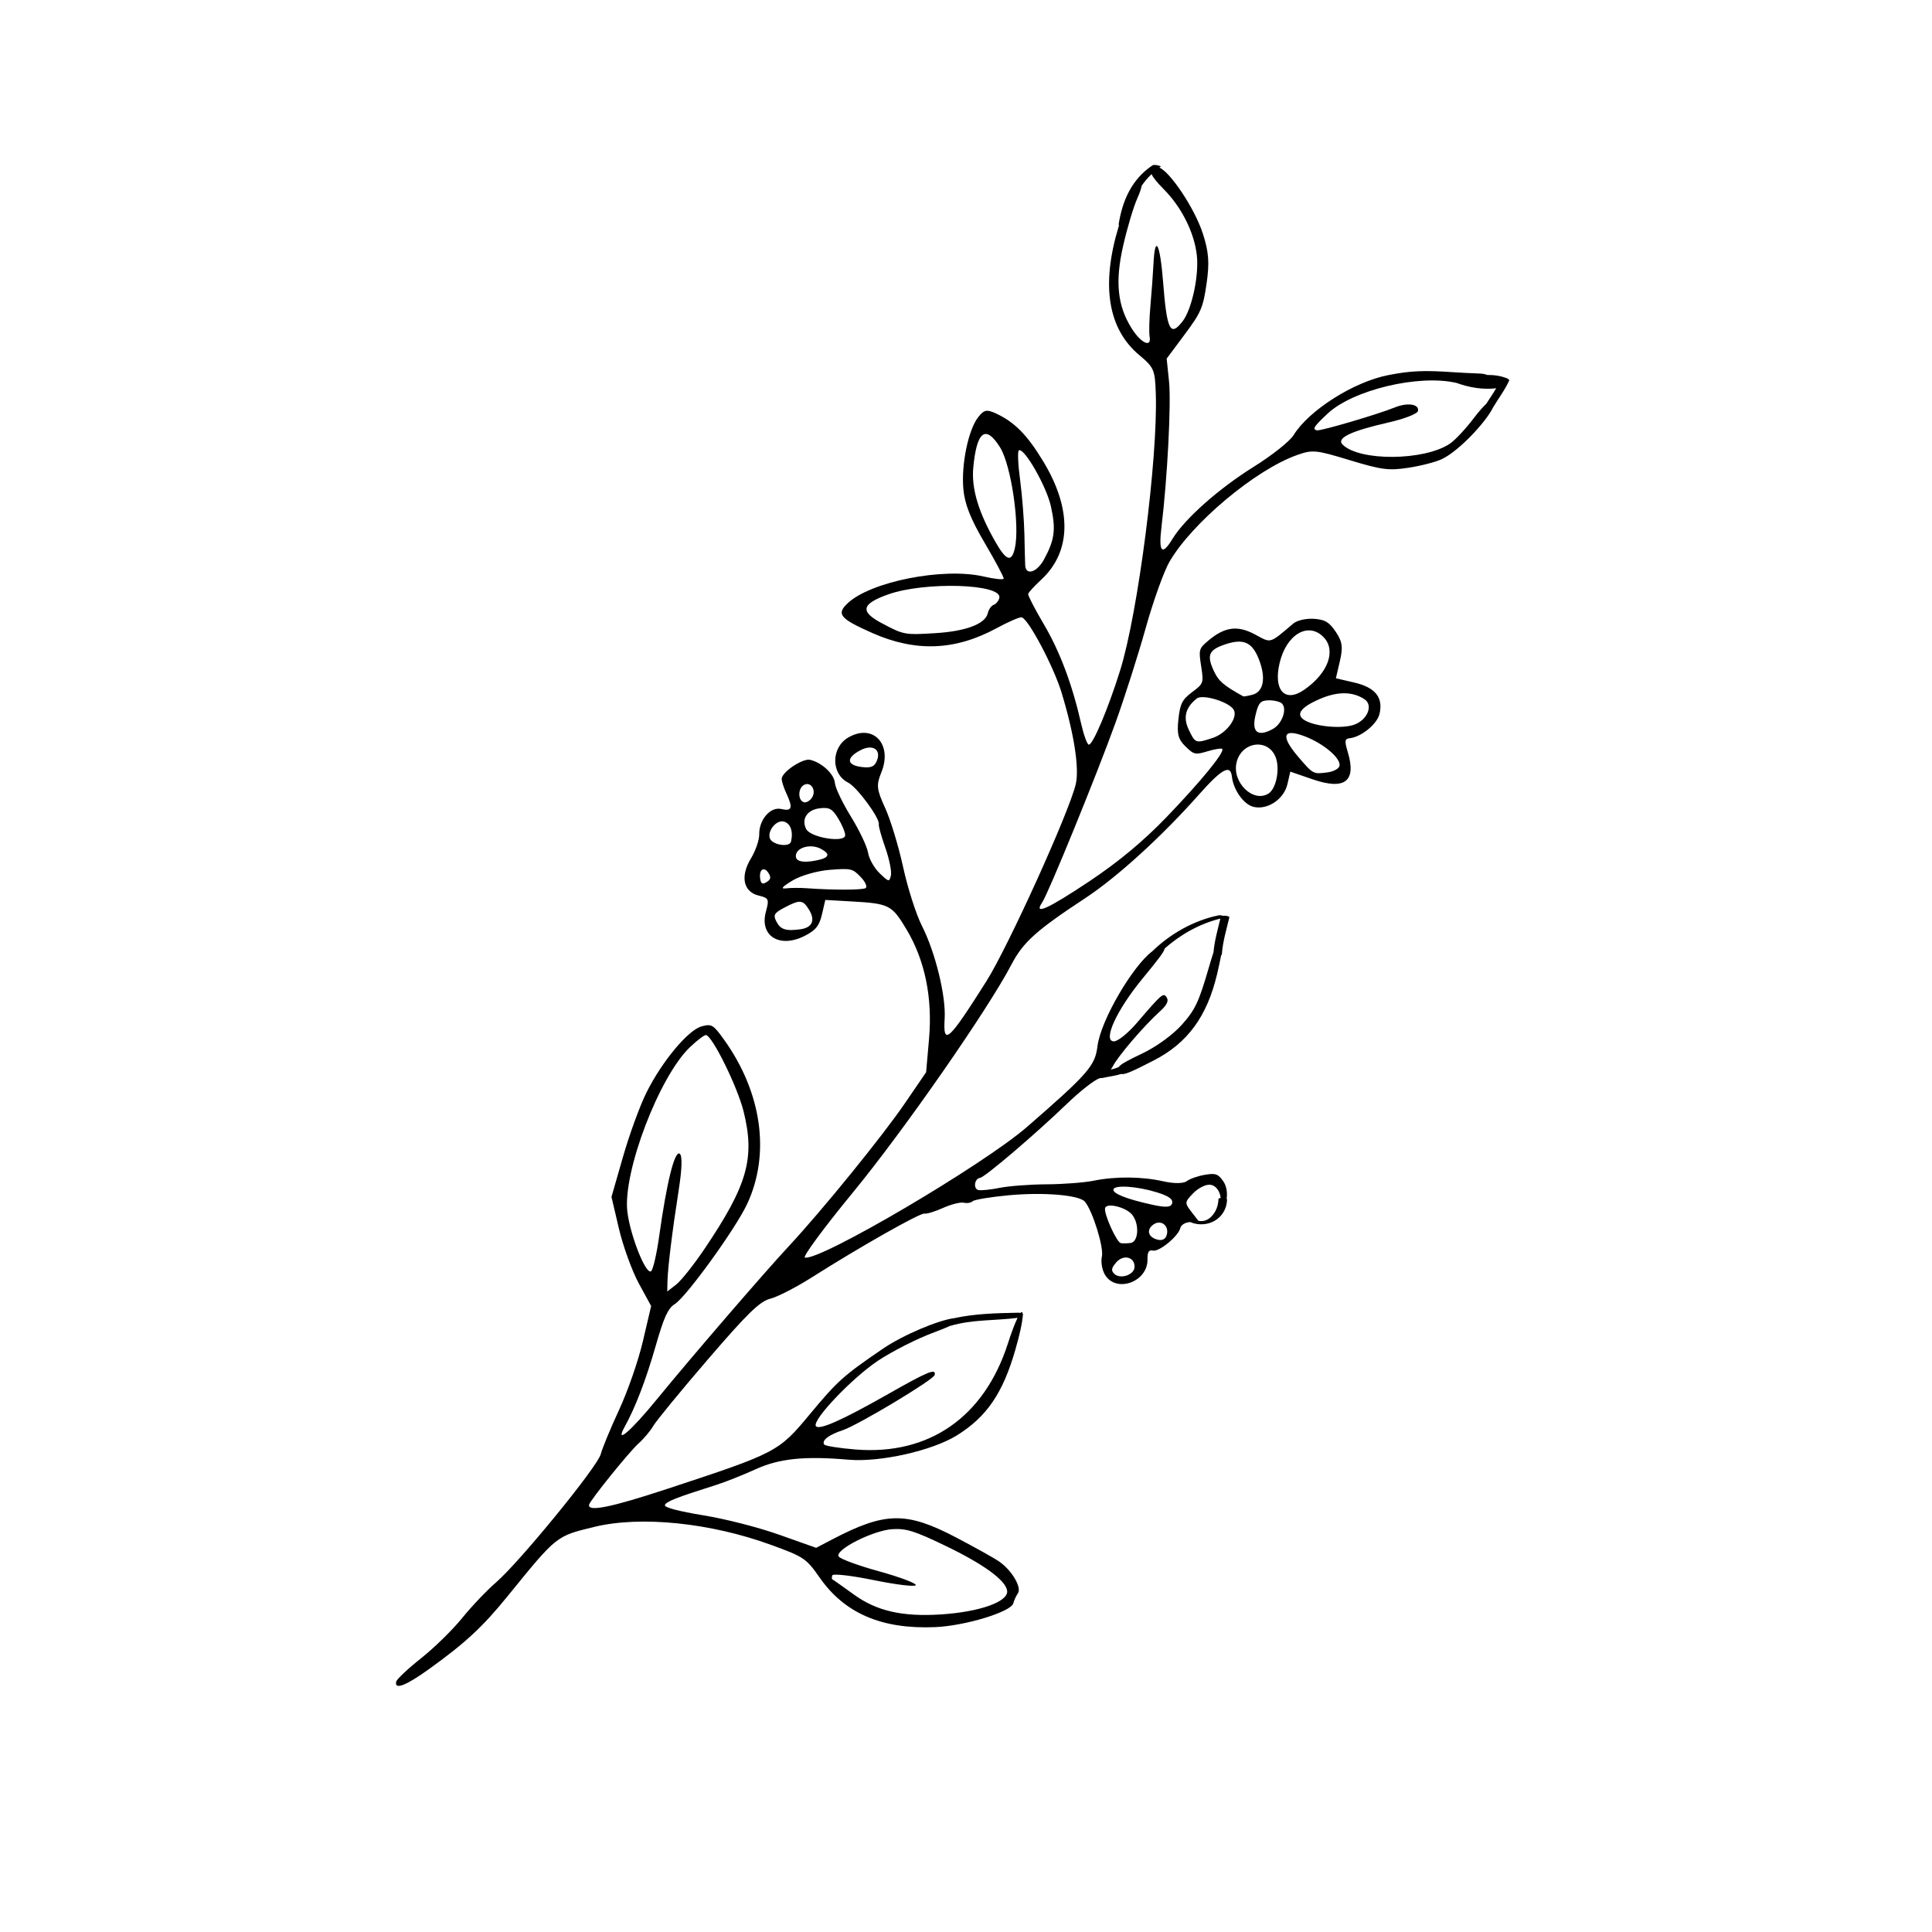 <?xml version="1.0" encoding="UTF-8"?>
<!-- Uploaded to: SVG Find, www.svgrepo.com, Generator: SVG Find Mixer Tools -->
<svg fill="#000000" width="800px" height="800px" version="1.1" viewBox="144 144 512 512" xmlns="http://www.w3.org/2000/svg">
 <path d="m348.32 553.4c8.758 3.195 9.332 3.582 12.906 8.691 6.629 9.492 16.48 13.715 30.598 13.113 7.996-0.336 20.199-4.074 20.727-6.344 0.16-0.699 0.711-1.895 1.211-2.637 1.055-1.559-1.637-6.106-4.992-8.414-1.25-0.875-6.309-3.684-11.227-6.277-13.336-7.004-18.895-6.934-32.973 0.418l-4.289 2.242-9.715-3.449c-5.602-1.984-14.133-4.176-20.156-5.164-6.519-1.066-10.352-2.082-10.207-2.684 0.211-0.926 2.988-2.023 13.391-5.309 2.508-0.789 7.301-2.684 10.625-4.203 6.266-2.867 13.012-3.562 24.68-2.543 8.316 0.719 22.113-2.379 28.66-6.434 7.93-4.918 12.223-11.199 15.543-22.793 1.199-4.172 1.785-7.047 1.91-8.605 0.109-0.066 0.105-0.137 0.004-0.207 0.004-0.098 0.016-0.207 0.02-0.293 0.211-0.086 0.168-0.207-0.023-0.332-0.055-0.535-0.258-0.621-0.594-0.223-0.18-0.039-0.363-0.074-0.539-0.074-5.75 0.125-11.473 0.23-17.059 1.461-4.051 0.492-13.402 4.379-18.871 8.098-10.496 7.168-11.996 8.516-19.41 17.434-8.211 9.891-8.73 10.156-37.742 19.703-14.93 4.918-21.141 6.168-20.676 4.172 0.277-1.188 10.641-14.02 13.09-16.211 1.414-1.266 3.168-3.352 3.894-4.629 0.73-1.289 7.227-9.211 14.445-17.602 10.551-12.273 13.801-15.434 16.594-16.137 1.914-0.484 6.82-3.008 10.918-5.602 12.82-8.137 28.844-17.219 29.953-16.957 0.578 0.133 2.797-0.539 4.926-1.508 2.133-0.953 4.594-1.578 5.465-1.371 0.883 0.203 1.945 0.023 2.367-0.395 0.418-0.418 4.715-1.129 9.543-1.578 9.27-0.855 18.715-0.066 20.199 1.707 2.039 2.43 5.047 12.121 4.5 14.508-0.332 1.414 0.051 3.629 0.848 4.914 3.031 4.863 11.34 1.793 11.234-4.137-0.035-1.93 0.344-2.574 1.41-2.328 1.676 0.395 6.793-3.82 7.297-6.012 0.191-0.812 1.359-1.496 2.613-1.547 4.344 1.844 9.562-0.711 9.773-5.949 0.004-0.074-0.047-0.137-0.117-0.195 0.242-1.672-0.023-3.422-0.902-4.684-1.355-1.945-2.019-2.176-4.863-1.703-1.809 0.301-3.965 1.055-4.777 1.668-0.871 0.672-3.414 0.695-6.133 0.082-5.734-1.301-12.75-1.367-18.621-0.172-2.434 0.492-8.012 0.922-12.379 0.945-4.375 0.023-9.945 0.441-12.383 0.922-2.438 0.492-5.004 0.762-5.699 0.609-1.445-0.301-1.102-3.043 0.402-3.234 1.266-0.152 14.609-11.527 22.988-19.59 3.512-3.391 7.394-6.422 8.609-6.762 0.086-0.02 0.168-0.086 0.246-0.105 0.293 0.012 0.586-0.004 0.855-0.07 1.48-0.336 3.203-0.516 4.731-1.02 0.883 0.258 2.832-0.609 8.613-3.578 8.953-4.602 14.098-11.598 16.785-22.887 0.453-1.926 0.805-3.578 1.078-5.019 0.105-0.047 0.18-0.105 0.18-0.191 0.23-3.356 1.215-6.57 1.988-9.824 0.066-0.273-0.945-0.492-1.656-0.422-0.438-0.102-0.926-0.16-1.117-0.121-6.566 1.324-12.855 4.867-17.676 9.562-5.078 3.769-13.637 18.172-14.508 25.176-0.629 5.144-2.504 7.297-18.617 21.305-11.609 10.113-54.914 35.594-58.91 34.668-0.691-0.152 5.031-7.898 12.844-17.41 13.371-16.27 35.621-48.262 41.871-60.211 3.117-5.969 6.535-9.043 19.582-17.633 8.48-5.586 20.27-16.328 30.148-27.469 6.066-6.832 8.332-8.07 8.711-4.75 0.395 3.562 3.18 7.441 5.762 8.035 3.707 0.863 8.031-2.039 8.953-6.019l0.766-3.324 5.848 2.016c8.621 2.977 11.734 0.574 9.375-7.234-0.891-2.934-0.812-3.492 0.523-3.637 3.074-0.336 7.281-3.769 7.898-6.453 1.02-4.363-1.125-7.008-6.699-8.305l-4.863-1.129 1.062-4.566c0.855-3.688 0.641-5.18-1.102-7.754-1.754-2.59-2.863-3.246-5.82-3.441-2-0.133-4.43 0.418-5.387 1.223-6.484 5.477-5.805 5.281-10.188 2.926-4.644-2.504-8.07-2.031-12.461 1.703-2.41 2.031-2.488 2.348-1.812 6.699 0.684 4.488 0.648 4.606-2.398 6.883-2.625 1.969-3.176 3.047-3.629 7.18-0.43 3.883-0.051 5.336 1.863 7.199 2.258 2.203 2.606 2.277 5.93 1.27 1.945-0.578 3.672-0.84 3.84-0.578 0.578 0.934-5.633 8.52-14.672 17.938-6.191 6.449-12.844 11.98-20.625 17.164-11 7.324-14.797 9.027-12.445 5.57 1.637-2.398 14.402-33.676 19.422-47.59 2.414-6.715 6.027-18.016 8.012-25.121s4.812-15.004 6.289-17.559c5.941-10.289 22.859-24.445 33.84-28.312 4.106-1.449 4.941-1.371 13.961 1.367 8.434 2.559 10.305 2.805 15.512 2.012 3.254-0.488 7.25-1.516 8.871-2.289 4.492-2.102 11.703-9.812 13.566-13.66 1.438-2.43 3.176-4.676 4.336-7.266 0.031-0.066-0.105-0.141-0.289-0.211 0.047-0.07-0.023-0.156-0.281-0.262-1.754-0.699-3.508-0.926-5.301-0.906-0.473-0.242-1.281-0.363-2.574-0.406-1.879-0.066-4.586-0.203-6.016-0.301-8.242-0.57-11.637-0.422-17.629 0.746-9.203 1.805-21.043 9.32-25.129 15.957-0.977 1.582-5.723 5.352-10.555 8.359-9.25 5.769-18.246 13.75-21.488 19.07-2.805 4.606-3.738 3.598-2.926-3.141 1.57-12.906 2.594-32.789 2.004-38.547l-0.629-6.074 4.769-6.398c4.312-5.773 4.875-7.074 5.805-13.469 0.805-5.527 0.59-8.438-1.004-13.32-2.188-6.699-8.652-16.309-11.508-17.426 0.121-0.09 0.23-0.195 0.363-0.277 0.188-0.133-1.652-0.672-2.207-0.309-5.457 3.648-7.969 9.332-8.949 15.652-0.012 0.066 0.047 0.121 0.117 0.176-0.047 0.137-0.082 0.262-0.121 0.402-4.695 15.523-2.84 27.07 5.461 34.027 3.926 3.289 4.176 3.883 4.394 10.227 0.57 17.145-4.695 58.062-9.426 73.266-3.152 10.133-7.316 19.984-8.344 19.75-0.438-0.105-1.336-2.57-1.996-5.488-2.359-10.41-5.621-19.129-9.883-26.371-2.383-4.039-4.262-7.668-4.18-8.066 0.082-0.395 1.621-2.086 3.445-3.769 8.012-7.406 8.23-18.652 0.605-31.285-4.289-7.129-7.723-10.59-12.75-12.867-2.316-1.047-3.047-0.867-4.574 1.113-2.594 3.367-4.473 12.5-3.898 18.965 0.352 4.019 1.895 7.926 5.668 14.332 2.84 4.84 5.109 9.09 5.023 9.441-0.082 0.352-2.469 0.102-5.305-0.559-10.676-2.481-30.047 1.352-36.109 7.141-2.961 2.836-1.969 4.027 6.5 7.789 11.562 5.141 22.066 4.731 33.102-1.273 3.098-1.684 6.066-2.961 6.586-2.84 1.762 0.406 8.445 13.008 10.551 19.902 3.32 10.898 4.758 20.086 3.773 24.312-1.719 7.387-17.938 43.152-23.715 52.281-10.078 15.93-11.473 17.176-11.027 9.844 0.363-6.004-2.473-17.594-6.035-24.605-1.527-3.012-3.762-9.984-4.961-15.508-1.203-5.516-3.344-12.57-4.758-15.668-2.289-5.008-2.398-6.082-1.02-9.477 3.047-7.473-2.215-13.035-8.75-9.246-4.602 2.672-4.637 9.645-0.066 11.957 2.394 1.215 8.496 9.512 8.137 11.07-0.102 0.418 0.684 3.223 1.734 6.211 1.047 2.996 1.719 6.293 1.477 7.32-0.418 1.797-0.535 1.773-2.992-0.574-1.406-1.344-2.797-3.789-3.062-5.438-0.262-1.648-2.312-5.961-4.551-9.582-2.231-3.629-4.137-7.613-4.231-8.852-0.172-2.394-3.445-5.457-6.594-6.188-1.844-0.43-7.055 2.938-7.496 4.848-0.121 0.527 0.418 2.316 1.188 3.977 1.84 3.93 1.543 4.883-1.336 4.211-2.867-0.664-5.894 2.848-5.824 6.734 0.02 1.477-0.953 4.324-2.172 6.324-2.934 4.82-2.055 8.941 2.109 9.91 2.586 0.605 2.734 0.938 1.824 4.277-1.738 6.402 3.656 9.758 10.281 6.379 2.938-1.496 3.883-2.672 4.586-5.703l0.887-3.824 6.613 0.379c10.367 0.574 10.984 0.887 14.918 7.461 4.871 8.148 6.918 18.098 5.953 29.02l-0.77 8.797-5.617 8.223c-5.945 8.707-21.926 28.379-30.727 37.832-6.66 7.16-25.879 29.457-35.074 40.707-6.879 8.41-11.156 12.066-8.5 7.262 2.875-5.203 5.652-12.438 8.254-21.504 2.191-7.644 3.25-9.949 5.066-11.078 3.031-1.891 16.051-19.891 19.133-26.453 6.254-13.297 3.961-29.625-6.137-43.684-2.812-3.91-3.246-4.172-5.891-3.457-3.578 0.969-10.488 9.254-14.621 17.539-1.727 3.465-4.519 11.105-6.203 16.984l-3.066 10.676 1.984 8.449c1.094 4.641 3.457 11.148 5.254 14.465l3.273 6.004-2.168 9.254c-1.234 5.262-3.969 13.156-6.359 18.324-2.309 4.988-4.469 10.238-4.82 11.656-0.746 3.184-21.406 28.484-27.703 33.957-2.516 2.176-6.59 6.465-9.062 9.527-2.473 3.062-7.344 7.828-10.832 10.602-3.481 2.762-6.457 5.562-6.613 6.207-0.527 2.289 2.562 1.102 8.781-3.379 9.656-6.961 14.125-11.109 20.801-19.336 13.047-16.055 12.742-15.809 22.949-18.293 12.266-2.977 30.719-1.09 46.781 4.769zm28.641 7.019c-5.473-1.512-10.281-3.273-10.695-3.934-1.125-1.762 9.215-6.984 14.344-7.25 3.613-0.188 5.789 0.5 13.809 4.352 10.207 4.906 16.09 9.176 16.48 11.961 0.414 2.898-7.184 5.621-17.543 6.293-10.246 0.656-17.051-0.902-23.105-5.297-2.988-2.168-5.543-3.969-5.684-4.004-0.141-0.031-0.145-0.504-0.02-1.027 0.125-0.551 4.961 0 11.078 1.25 5.977 1.219 10.953 1.809 11.074 1.309 0.109-0.5-4.273-2.141-9.738-3.652zm-0.309-55.801c3.82-2.539 10.551-5.949 14.973-7.559 1.605-0.586 3.043-1.176 4.191-1.703 0.023 0 0.059 0 0.082-0.004 5.801-1.707 11.836-1.344 17.77-2.106-0.664 1.355-1.535 3.578-2.578 6.828-6.258 19.457-20.879 29.629-40.32 28.059-4.363-0.352-8.125-0.945-8.363-1.328-0.684-1.098 1.234-2.574 4.926-3.789 4.012-1.324 24.062-13.355 24.355-14.617 0.434-1.867-1.688-1.004-12.273 5.012-12.391 7.031-18.445 9.715-19.207 8.5-0.984-1.602 9.574-12.695 16.445-17.293zm83.531-44.371c1.285-1.34 3.281-2.379 4.422-2.281 1.598 0.105 2.684 1.664 2.891 3.516-0.332 0.039-0.586 0.133-0.594 0.301-0.07 1.734-0.598 3.25-1.789 4.523-1.062 1.133-2.301 1.484-3.551 1.203l-1.758-2.277c-1.902-2.465-1.891-2.621 0.379-4.984zm-20.906 21.309c-0.875-0.867-0.754-1.527 0.562-3.039 1.914-2.18 4.922-1.395 4.828 1.258-0.082 2.109-3.824 3.34-5.391 1.781zm11.582-9.012c-2.539-0.586-3.16-2.543-1.273-3.977 1.941-1.473 4.223 0.105 3.656 2.535-0.277 1.211-1.145 1.734-2.383 1.441zm-0.297-12.57c3.129 0.961 4.316 1.805 4.07 2.867-0.262 1.133-1.605 1.234-5.387 0.398-6.699-1.473-10.422-2.949-10.172-4.031 0.289-1.254 6.238-0.852 11.488 0.766zm-6.504 5.969c1.945 2.453 1.664 7.164-0.438 7.457-0.945 0.125-2.109 0.152-2.594 0.039-1.137-0.262-4.516-7.769-4.168-9.27 0.367-1.539 5.574-0.262 7.199 1.773zm2.715-62.605c4.055-4.926 5.773-7.133 5.856-7.941 4.191-3.754 9.344-6.621 14.781-7.961-0.715 2.957-1.559 5.891-1.82 8.934-0.352 1.066-0.73 2.281-1.137 3.691-2.742 9.492-3.684 11.496-7.227 15.473-2.383 2.672-6.727 5.84-10.453 7.617-4.027 1.926-5.758 2.84-6.281 3.613-0.695 0.309-1.41 0.551-2.141 0.672 0.195-0.262 0.383-0.527 0.523-0.801 1.43-2.793 8.293-10.797 12.5-14.594 1.828-1.652 2.398-2.777 1.832-3.672-0.875-1.41-1.223-1.117-8.027 6.816-2.289 2.664-4.988 4.82-6.016 4.785-3-0.109 0.727-8.262 7.609-16.633zm33.379-49.031c-4.051 2.519-9.68-2.961-8.457-8.227 1.289-5.535 8.293-6.535 10.34-1.473 1.23 3.078 0.203 8.395-1.883 9.699zm15.73-5.633c-3.871 0.523-3.859 0.527-7.785-4.047-4.816-5.629-4.18-7.723 1.688-5.488 5.023 1.918 9.652 5.863 9.195 7.836-0.164 0.727-1.555 1.488-3.098 1.699zm9.762-19.336c2.316 1.566 0.746 5.422-2.715 6.691-3.16 1.16-10.07 0.586-13.047-1.082-2.672-1.508-1.32-3.477 3.926-5.734 4.711-2.027 8.715-1.98 11.836 0.125zm-10.852-16.449c3.379 3.535 1.133 9.566-5.199 13.93-5.074 3.496-8.168 0.133-6.5-7.047 1.781-7.668 7.641-11.125 11.699-6.883zm-14.57 16.699c1.426-0.023 3.008 0.363 3.508 0.855 1.441 1.43 0.047 5.375-2.383 6.723-3.988 2.215-5.688 0.926-4.648-3.543 0.793-3.391 1.309-3.992 3.523-4.035zm-11.586-14.812c4.953-1.664 7.246-0.609 9.059 4.144 1.832 4.82 1.145 8.398-1.762 9.184-1.203 0.316-2.316 0.516-2.484 0.422-5.148-2.856-6.504-4.012-7.719-6.613-2.008-4.269-1.43-5.668 2.906-7.137zm-3.238 24.773c-4.559 1.508-4.656 1.473-6.414-2.281-1.492-3.184-0.785-5.824 2.188-8.168 1.543-1.203 8.457 0.875 9.738 2.934 1.281 2.055-1.832 6.297-5.512 7.516zm30.387-85.898c6.688-6.309 24.172-10.5 34.145-8.184 0.035 0.004 0.055 0.012 0.09 0.016 3.25 1.199 7.023 1.84 10.484 1.41-0.82 1.391-1.742 2.719-2.602 4.086-0.945 0.898-2.125 2.231-3.281 3.762-2.137 2.84-5.027 5.934-6.422 6.863-6.812 4.543-24.012 4.66-28.414 0.191-1.676-1.703 2.207-3.566 12.137-5.824 4.144-0.941 7.68-2.301 7.844-3.027 0.434-1.859-2.746-2.352-6.156-0.961-4.348 1.785-19.648 6.281-20.598 6.062-1.293-0.293-0.855-0.988 2.773-4.394zm-43.555-34.953c-0.801-10.223-2.156-12.785-2.543-4.82-0.145 2.731-0.504 7.769-0.816 11.18-0.312 3.426-0.398 7.094-0.211 8.152 0.559 3.043-2.277 1.758-4.742-2.16-3.789-5.992-4.449-12.398-2.266-21.945 1.066-4.699 2.769-10.379 3.777-12.617 0.629-1.395 0.996-2.492 1.109-3.234 0.754-1.117 1.633-2.156 2.637-3.109 0.406 0.91 1.449 2.203 3.289 4.055 4.695 4.75 8.039 11.453 8.707 17.438 0.605 5.391-1.316 14.309-3.742 17.473-3.297 4.269-4.191 2.469-5.199-10.41zm-44.887 85.586c-0.629 0.211-1.352 1.23-1.582 2.262-0.656 2.805-5.809 4.75-13.906 5.246-8.117 0.5-8.352 0.453-14.203-2.656-5.82-3.094-5.371-5.09 1.707-7.609 9.715-3.465 30.34-2.82 29.473 0.922-0.188 0.797-0.855 1.625-1.488 1.836zm0.527-16.547c-4.578-7.981-6.469-14.262-5.941-19.84 0.906-9.672 3.285-11.453 7.109-5.32 2.949 4.746 5.289 20.773 3.894 26.777-0.867 3.715-2.269 3.269-5.062-1.617zm7.816 6.051c-0.039-0.734-0.137-4.449-0.211-8.246-0.086-3.793-0.59-10.254-1.137-14.344-0.551-4.09-0.707-7.617-0.336-7.84 1.375-0.863 7.316 9.496 8.496 14.816 1.367 6.168 1.004 8.883-1.844 14.117-1.875 3.426-4.832 4.32-4.969 1.496zm-39.266 51.719c-0.641 1.676-1.617 2.086-4.176 1.742-3.941-0.523-4.019-2.449-0.195-4.445 3.172-1.656 5.492-0.215 4.371 2.703zm-15.145 12.691c2.539-0.281 3.285 0.133 4.852 2.691 1.023 1.668 1.855 3.664 1.855 4.438 0.004 2.133-9.184 0.68-10.344-1.633-1.34-2.668 0.281-5.125 3.637-5.496zm-0.922 13.824c-3.836 0.77-5.809 0.191-5.402-1.578 0.465-1.996 4.035-2.832 6.531-1.523 2.688 1.418 2.332 2.406-1.129 3.102zm-3.394-19.949c1.875-1.168 3.523 1.379 2.188 3.359-0.535 0.789-1.457 1.32-2.035 1.188-1.637-0.379-1.73-3.559-0.152-4.547zm-9.812 25.691c-1.094 0.684-1.508 0.457-1.699-0.969-0.332-2.414 1.055-3.289 2.231-1.395 0.699 1.117 0.574 1.684-0.531 2.363zm0.863-11.617c-0.664-1.984 1.719-4.887 3.637-4.438 1.82 0.418 2.613 2.562 1.98 5.305-0.371 1.637-5.008 0.922-5.617-0.867zm8.082 24.121c-3.906 0.535-5.281 0.07-6.402-2.16-0.832-1.668-0.508-2.18 2.371-3.684 3.934-2.055 4.695-1.988 6.301 0.605 1.773 2.84 0.922 4.805-2.269 5.238zm17.266-10.898c-0.973 0.516-8.742 0.523-15.723 0.012-1.707-0.125-4.102-0.105-5.297 0.039-1.582 0.191-1.113-0.379 1.707-2.09 2.144-1.305 6.551-2.559 9.84-2.816 5.656-0.441 6.066-0.348 8.223 1.918 1.266 1.316 1.816 2.633 1.25 2.938zm-49.25 70.359c-1.34-0.816-3.414 7.543-5.406 21.758-0.664 4.793-1.641 9.023-2.172 9.402-1.375 0.988-5.535-9.492-6.281-15.82-1.23-10.465 8.469-35.871 16.652-43.621 1.926-1.824 3.824-3.25 4.223-3.152 1.758 0.406 8.305 13.734 9.914 20.172 3.109 12.438 1.074 19.602-10.395 36.582-2.797 4.144-6.156 8.363-7.457 9.371l-2.363 1.84 0.059-2.629c0.082-3.672 1.27-13.367 2.953-24.086 0.926-5.879 1.02-9.363 0.273-9.816z"/>
</svg>